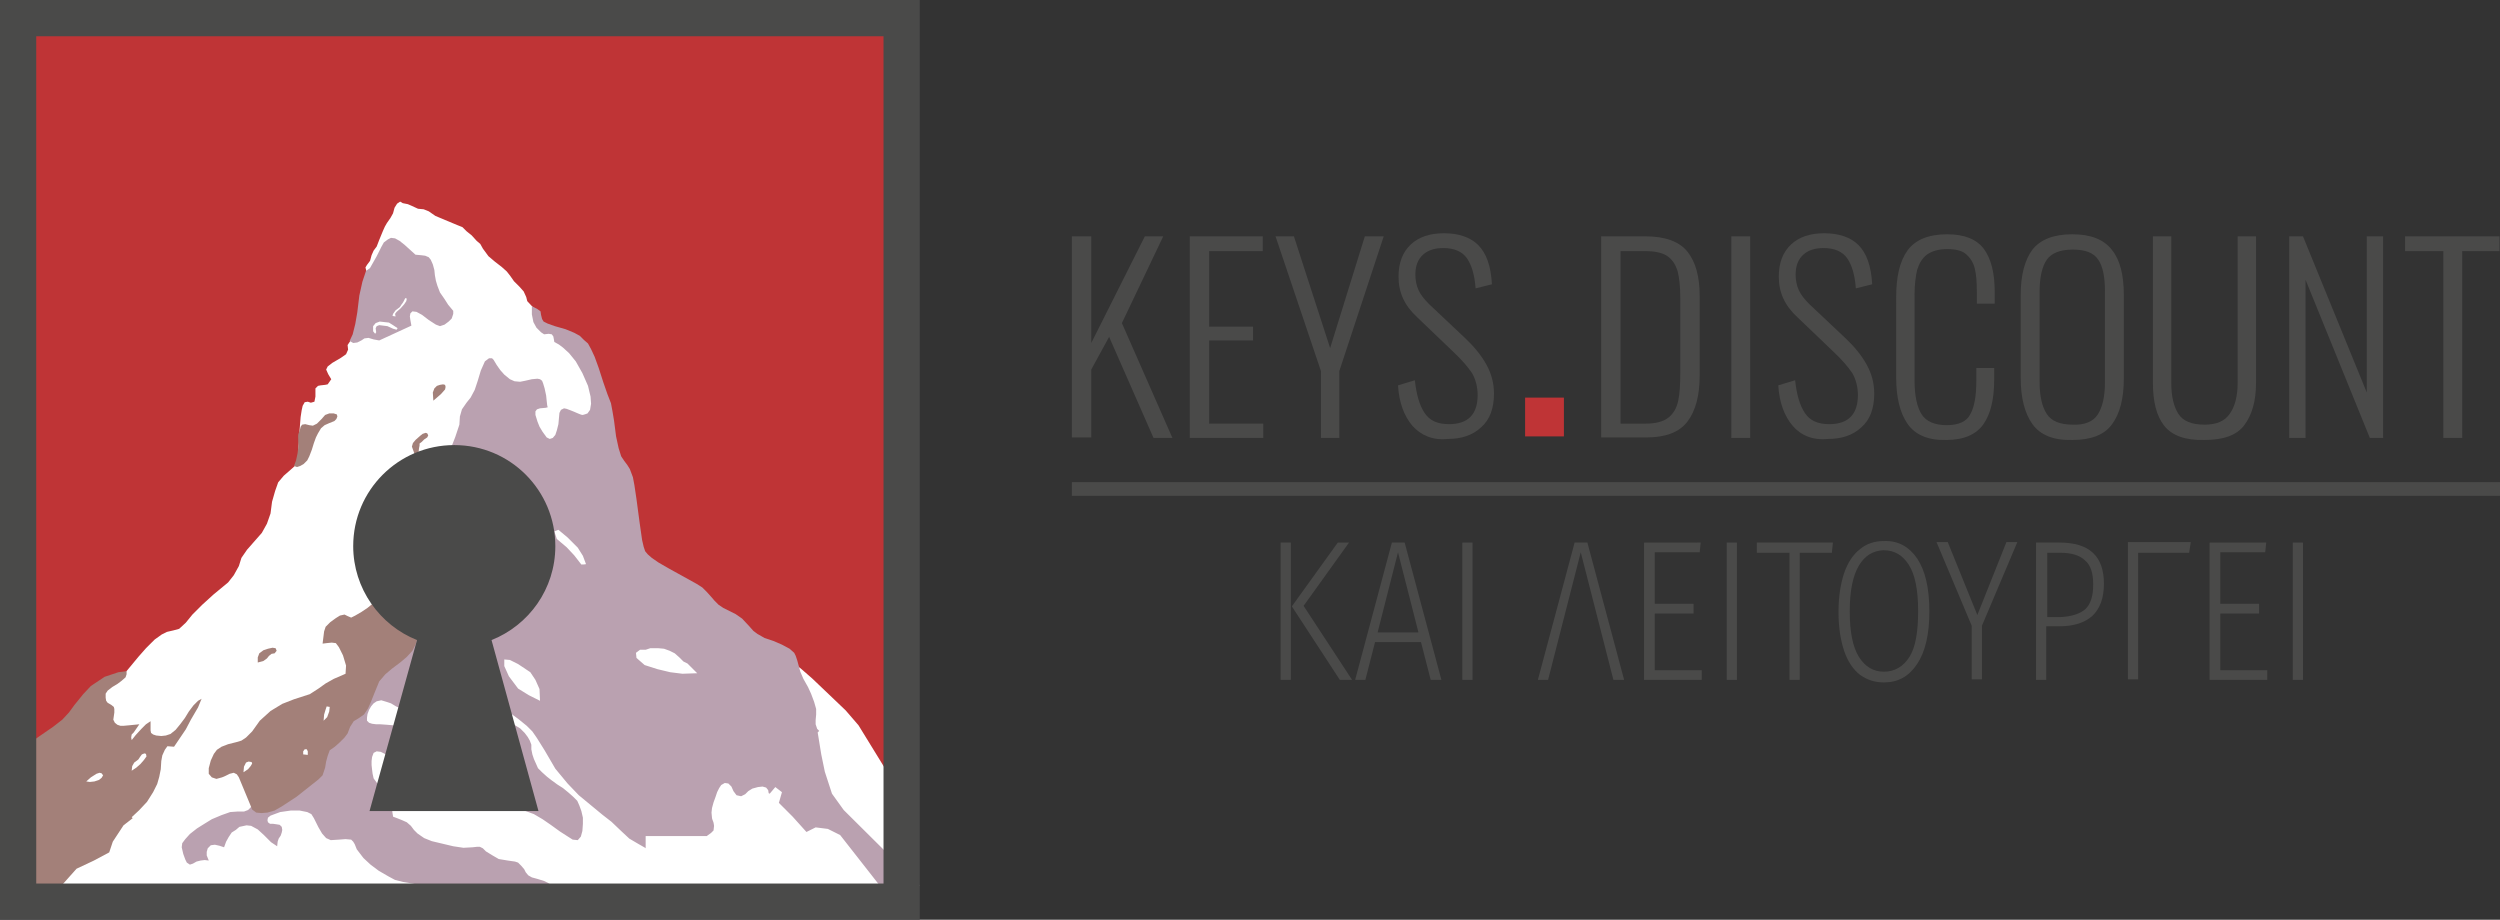 <?xml version="1.0" encoding="UTF-8" standalone="no"?>
<svg
   xmlns:dc="http://purl.org/dc/elements/1.1/"
   xmlns:cc="http://creativecommons.org/ns#"
   xmlns:rdf="http://www.w3.org/1999/02/22-rdf-syntax-ns#"
   xmlns:svg="http://www.w3.org/2000/svg"
   xmlns="http://www.w3.org/2000/svg"
   xmlns:xlink="http://www.w3.org/1999/xlink"
   xmlns:sodipodi="http://sodipodi.sourceforge.net/DTD/sodipodi-0.dtd"
   xmlns:inkscape="http://www.inkscape.org/namespaces/inkscape"
   version="1.1"
   id="Ebene_1"
   x="0px"
   y="0px"
   viewBox="0 0 489.8 180.2"
   xml:space="preserve"
   sodipodi:docname="logo.svg"
   width="489.8"
   height="180.2"
   inkscape:version="1.0.2 (e86c8708, 2021-01-15)"><rect x="0" y="0" width="489.8" height="180.2" fill="#333333" stroke="none"/><defs
   id="defs195" /><sodipodi:namedview
   pagecolor="#ffffff"
   bordercolor="#666666"
   borderopacity="1"
   objecttolerance="10"
   gridtolerance="10"
   guidetolerance="10"
   inkscape:pageopacity="0"
   inkscape:pageshadow="2"
   inkscape:window-width="1985"
   inkscape:window-height="1090"
   id="namedview193"
   showgrid="false"
   inkscape:zoom="1.5546986"
   inkscape:cx="246.05"
   inkscape:cy="90.05"
   inkscape:window-x="1775"
   inkscape:window-y="47"
   inkscape:window-maximized="0"
   inkscape:current-layer="Ebene_1" />
<rect
		
		
		
		fill="#BF3436"
		x="5"
   y="5"
   width="170.6"
   height="170.5"
   id="rect12" />
<polygon
   		fill="#FFFFFF"
   points="168.5,142.2 166,139.3 163.7,137.1 159.4,133 157.1,131 143.7,122.4 129.5,112.3 125.2,108.6 123.3,100.4 121.2,90.1 117.7,74.5 113.7,67.5 106.7,64.1 105,60.6 103.6,59.1 103.4,58.3 102.9,57.2 102.1,56.3 101,55.2 100.3,54.2 99.6,53.3 98.6,52.4 97.3,51.4 96,50.3 94.9,48.8 94.4,47.9 93.7,47.3 92.7,46.2 91.7,45.4 90.9,44.6 89.9,44.2 87.5,43.2 85.6,42.4 84.3,41.5 83.3,41.1 82.2,41 80.9,40.4 80.2,40.1 79.2,39.9 78.7,39.6 78.1,40 77.6,40.8 77.3,41.9 76.8,42.8 76.1,43.8 75.7,44.5 75.3,45.4 74.6,47.1 74.1,48.4 73.5,49.2 73.1,50.1 72.8,51.2 72.2,52 71.9,52.5 72.1,53.3 73.5,58.8 69.2,66.5 68.4,67.7 68.5,68.6 68.1,69.5 67.1,70.2 65.4,71.2 64.5,71.9 64.2,72.5 64.6,73.4 65.2,74.4 64.5,75.4 64,75.5 63.1,75.6 62.6,75.7 62.1,76.2 62.1,77.8 61.9,78.8 61.2,79 60.6,78.8 60,78.9 59.6,79.6 59.4,80.5 59.2,81.8 59,84.3 58.6,90.9 57.5,91.9 55.9,93.3 54.8,94.6 54.2,96.3 53.6,98.4 53.3,100.7 52.6,102.7 51.6,104.5 48.7,107.8 47.6,109.4 47.1,111 46.1,112.8 45,114.2 42.1,116.6 39.9,118.6 38,120.5 36.7,122.1 35.4,123.3 34.3,123.6 33,123.9 32,124.4 30.6,125.4 28.9,127.1 27.4,128.8 25,131.7 20.2,134.3 16.7,143.6 6.4,174.5 164.6,174.5 164.6,174.8 174.4,174.8 174.4,151.8 "
   id="polygon14"
   transform="translate(-0.3,-0.1)" />
<g
   id="g126"
   transform="translate(-0.3,-0.1)">
	<g
   id="g24">
		<defs
   id="defs17">
			<rect
   id="SVGID_1_"
   x="-89.7"
   y="-57.5"
   width="340.2"
   height="340.2" />
		</defs>
		<clipPath
   id="SVGID_2_">
			<use
   xlink:href="#SVGID_1_"
   style="overflow:visible"
   id="use19"
   x="0"
   y="0"
   width="100%"
   height="100%" />
		</clipPath>
		<path
   		fill="#BAA1B0"
   d="m 165.6,158.8 -2.3,-3.2 -1.4,-4.3 -0.7,-3.4 -0.7,-4.3 0.3,-0.3 -0.4,-0.4 -0.3,-0.9 v -0.8 l 0.1,-1.1 V 139 l -0.4,-1.4 -0.6,-1.6 -0.6,-1.3 -0.9,-1.6 -0.6,-1.4 -0.3,-1.1 -0.3,-1.1 -0.3,-0.9 -0.3,-0.6 -0.9,-0.8 -1.5,-0.8 -1.6,-0.7 -1.8,-0.6 -1.4,-0.8 -0.8,-0.6 -0.8,-0.9 -1.4,-1.5 -1.3,-0.9 -1.2,-0.6 -1.2,-0.6 -0.9,-0.6 -0.8,-0.8 -0.6,-0.7 -0.9,-1 -0.9,-0.9 -1.1,-0.7 -5.6,-3.1 -1.9,-1.1 -1.3,-0.9 -0.8,-0.7 -0.5,-0.6 -0.3,-0.9 -0.3,-1.3 -0.5,-3.5 -0.6,-4.5 -0.4,-2.7 -0.3,-1.6 -0.6,-1.6 -0.5,-0.8 -0.6,-0.8 -0.6,-0.9 -0.5,-1.6 -0.5,-2.3 -0.4,-3.1 -0.3,-1.8 -0.3,-1.6 -0.7,-1.8 -0.8,-2.3 -0.9,-2.8 -0.8,-2.2 -0.7,-1.5 -0.6,-1.1 -0.8,-0.7 -0.8,-0.8 -1.1,-0.6 -1.7,-0.7 -2.1,-0.6 -1.4,-0.5 -0.8,-0.4 -0.3,-0.5 -0.2,-0.8 -0.1,-0.7 -0.7,-0.5 -1,-0.5 v 1.6 l 0.3,1.5 0.6,1.1 0.9,0.9 0.6,0.4 0.9,-0.1 0.6,0.1 0.3,0.4 0.1,0.5 0.1,0.6 0.9,0.5 0.8,0.6 1.2,1.1 1.3,1.6 1.3,2.3 1.1,2.5 0.5,2.1 0.1,1.4 -0.2,1.2 -0.5,0.7 c 0,0 -0.8,0.3 -1,0.3 -0.2,0 -1.1,-0.4 -1.1,-0.4 0,0 -0.9,-0.4 -1.2,-0.5 -0.3,-0.1 -0.8,-0.3 -0.8,-0.3 l -0.5,-0.1 -0.6,0.3 -0.3,0.6 -0.1,1.1 -0.1,1.1 -0.3,1.2 -0.3,0.9 -0.5,0.6 -0.6,0.2 -0.6,-0.3 -0.8,-1.1 -0.6,-1 -0.4,-1 -0.4,-1.3 v -0.7 l 0.3,-0.4 0.6,-0.2 1.1,-0.1 0.4,-0.1 -0.1,-0.4 -0.1,-0.9 -0.1,-1 -0.3,-1.4 -0.3,-1 -0.2,-0.5 -0.4,-0.3 -0.5,-0.1 -1.1,0.1 -1.3,0.3 -1,0.2 -1.1,-0.1 -0.9,-0.4 -1.1,-0.9 -0.8,-0.9 -0.7,-1 -0.6,-1 -0.3,-0.3 h -0.6 l -0.8,0.6 -0.8,1.8 -0.6,2 -0.6,1.8 -0.8,1.5 -0.8,1 -0.9,1.3 -0.4,1.4 -0.1,1.6 -0.8,2.4 -0.7,1.8 -1.3,1.9 -1.3,2.2 -0.7,1.8 -0.3,1.6 -0.1,1.9 -0.1,1.9 0.1,1.1 -2.4,7 -2.3,8.3 -1.4,10.3 -6.6,9.7 -7.5,10.2 -5.6,8.2 -9.8,4.6 -0.6,0.6 -0.8,0.3 h -1.3 l -1.4,0.1 -1.7,0.6 -1.9,0.8 -1.3,0.8 -1.6,1 -1.4,1.1 -0.9,1 -0.6,0.8 -0.1,0.8 0.3,1.3 0.4,1.1 0.3,0.6 0.6,0.4 0.6,-0.2 0.7,-0.4 0.8,-0.2 0.8,-0.1 0.8,0.1 -0.4,-1 V 167 l 0.2,-0.7 0.6,-0.6 0.8,-0.1 0.9,0.2 0.9,0.3 0.4,-1.1 0.5,-0.9 0.6,-0.9 0.8,-0.5 0.7,-0.6 1.4,-0.3 0.9,0.1 1.3,0.7 1.2,1.1 1.4,1.4 1.2,0.8 0.1,-0.9 0.2,-0.6 0.4,-0.6 0.2,-0.6 0.1,-0.5 -0.1,-0.6 -0.4,-0.4 -0.6,-0.1 -0.7,-0.1 h -0.6 l -0.4,-0.3 -0.1,-0.4 0.1,-0.5 0.5,-0.4 0.8,-0.3 1.1,-0.4 2.1,-0.3 H 59 l 1.5,0.3 0.8,0.4 0.5,0.8 0.9,1.8 0.7,1.2 0.8,0.9 0.9,0.4 1.6,-0.1 1.3,-0.1 1.1,0.1 0.4,0.4 0.3,0.5 0.4,1 1.3,1.7 1.4,1.3 1.6,1.2 1.9,1.1 1.3,0.7 1.6,0.4 1.8,0.3 1.4,0.3 1.5,0.3 0.8,0.5 h 24 l -0.1,-0.4 -0.4,-0.4 -0.6,-0.4 -0.8,-0.4 -1.3,-0.4 -1.1,-0.3 -0.7,-0.4 -0.5,-0.6 -0.3,-0.6 -0.6,-0.7 -0.6,-0.6 -0.6,-0.2 -1.4,-0.2 -1.8,-0.3 -1.2,-0.7 -1.3,-0.8 -0.6,-0.6 -0.6,-0.3 h -0.5 l -0.9,0.1 -1.8,0.1 -2,-0.3 -2.1,-0.5 -2.1,-0.5 -1.5,-0.6 -1.3,-0.9 -0.7,-0.7 -0.6,-0.8 -0.8,-0.7 -0.9,-0.4 -1,-0.4 -0.8,-0.3 V 160 l -0.1,-0.6 -0.1,-0.8 -0.2,-0.6 -0.5,-1 -0.6,-1.1 -0.6,-0.9 -0.9,-1.3 -0.8,-1.1 -0.2,-0.9 -0.1,-0.8 -0.1,-0.9 v -0.8 l 0.1,-0.8 0.3,-0.8 0.6,-0.3 0.8,0.1 0.8,0.4 1.3,0.8 0.8,0.2 0.5,-0.2 0.3,-0.6 0.1,-1.3 0.1,-1.7 v -1.4 l -0.1,-0.8 -0.3,-0.3 -0.5,-0.1 -0.6,-0.2 -1.1,-0.1 -1.4,-0.1 H 74 l -0.8,-0.1 -0.6,-0.2 -0.4,-0.4 v -0.6 l 0.1,-0.7 0.3,-0.8 0.4,-0.7 0.5,-0.6 0.6,-0.4 0.9,-0.2 1,0.3 0.9,0.3 1,0.6 1.4,0.6 1.1,0.4 0.9,0.1 0.6,-0.2 0.6,-0.4 0.8,-0.8 0.5,-0.6 0.1,0.8 0.4,1.6 0.9,1.9 1.1,2 1,2 1.8,2.6 1.7,2 1.5,1.3 1.8,1 1.3,0.9 0.9,1 0.6,1.3 1.2,1 1.4,0.7 1.6,0.6 1.9,0.6 1.9,0.7 1.7,1 1.6,1.1 1.8,1.3 1.4,0.9 1.1,0.7 1,0.1 0.6,-0.7 0.3,-1.1 0.1,-1.4 v -1.2 l -0.3,-1.3 -0.4,-1.1 -0.4,-0.9 -0.8,-0.8 -0.9,-0.8 -1.1,-0.9 -1.1,-0.7 -1.1,-0.8 -0.9,-0.7 -1,-0.9 -0.8,-0.8 -0.4,-0.9 -0.4,-0.9 -0.3,-0.9 -0.2,-1 V 146 l -0.3,-0.8 -0.4,-0.7 -0.6,-0.8 -0.9,-0.9 -1.8,-1.1 -1.5,-1.1 -1.4,-1.3 -0.8,-0.9 -1,-0.9 -0.9,-0.5 -1.1,-0.6 -1,-0.5 -0.6,-0.4 -1,-1.2 -0.7,-1.1 -0.9,-1.7 -0.6,-1.4 -0.4,-1.3 -0.1,-1.1 0.1,-0.8 -0.1,-1 v -1.1 l 0.2,-0.8 0.2,-0.4 h 0.6 l 0.9,0.3 1.1,0.6 1.4,1.1 0.9,0.8 0.5,1.4 0.6,2.6 1.1,4.1 0.9,2 1.4,1.8 1.8,1.3 1.9,1.4 1.6,1.3 1.1,1.1 0.9,1.3 1.5,2.4 2.1,3.6 2.4,2.9 2.2,2.3 2.3,1.9 2.3,1.9 1.8,1.4 2.1,2 1.4,1.3 1.7,1 1.4,0.8 0.1,0.1 v -2.4 h 12 l 0.1,-0.1 0.7,-0.5 0.5,-0.5 0.1,-0.9 c 0,0 -0.1,-0.8 -0.2,-0.9 -0.1,-0.2 -0.2,-0.6 -0.2,-0.6 l -0.1,-1.1 0.1,-0.9 0.3,-1.1 0.4,-1.1 0.3,-0.9 0.4,-0.8 0.4,-0.6 0.7,-0.4 0.7,0.1 0.6,0.6 0.4,0.9 0.6,0.8 0.9,0.2 0.8,-0.4 0.6,-0.6 0.8,-0.5 1.1,-0.3 0.9,-0.1 0.7,0.2 0.4,0.5 0.1,0.6 0.2,0.1 1.1,-1.3 1.3,1 -0.6,2.1 2.7,2.7 2.7,3 1.8,-0.9 2.4,0.3 2.4,1.2 7.6,9.7 8,0.2 z m -61.7,-22.5 -2.1,-1.3 -1.8,-2.4 -0.9,-2 v -1.3 l 1.1,0.1 1.6,0.8 2.4,1.6 1,1.5 0.8,1.8 0.1,2.3 z m 10.3,-25.6 -1.4,-1.8 -1.5,-1.6 -1.9,-1.6 -0.5,-1.5 0.8,-0.3 1.8,1.5 2,2 1,1.6 0.6,1.6 c 0,0.1 -0.9,0.1 -0.9,0.1 z m 19.8,21.4 -2.4,-0.3 -2.5,-0.6 -2.5,-0.8 -1.6,-1.4 -0.1,-1 0.8,-0.6 h 1.1 l 0.9,-0.3 h 1.6 l 1.1,0.1 1.1,0.4 1,0.5 0.9,0.8 0.8,0.8 0.8,0.4 1.9,1.9 z"
   clip-path="url(#SVGID_2_)"
   id="path22" />
	</g>
	<g
   id="g34">
		<defs
   id="defs27">
			<rect
   id="SVGID_3_"
   x="-89.7"
   y="-57.5"
   width="340.2"
   height="340.2" />
		</defs>
		<clipPath
   id="SVGID_4_">
			<use
   xlink:href="#SVGID_3_"
   style="overflow:visible"
   id="use29"
   x="0"
   y="0"
   width="100%"
   height="100%" />
		</clipPath>
		<polygon
   		   fill-rule="evenodd"
clip-rule="evenodd"
fill="#A38079"

   points="51.1,128.1 51.9,127.5 52.8,127.2 53.7,127 54.3,127.1 54.5,127.6 54.1,128.1 53.5,128.2 53,128.6 52.6,129.1 51.9,129.6 50.8,129.9 50.8,128.9 "
   clip-path="url(#SVGID_4_)"
   id="polygon32" />
	</g>
	<g
   id="g44">
		<defs
   id="defs37">
			<rect
   id="SVGID_5_"
   x="-89.7"
   y="-57.5"
   width="340.2"
   height="340.2" />
		</defs>
		<clipPath
   id="SVGID_6_">
			<use
   xlink:href="#SVGID_5_"
   style="overflow:visible"
   id="use39"
   x="0"
   y="0"
   width="100%"
   height="100%" />
		</clipPath>
		<polygon
   fill-rule="evenodd"
clip-rule="evenodd"
fill="#A38079"
   points="73.1,103.3 73.1,104.3 72.8,105.2 72.3,105.9 71.6,106.2 71.1,106.2 70.7,105.7 71,105.4 71.4,105 71.8,104.1 72,103.1 72.2,102 72.5,101.4 72.9,102.2 "
   clip-path="url(#SVGID_6_)"
   id="polygon42" />
	</g>
	<g
   id="g54">
		<defs
   id="defs47">
			<rect
   id="SVGID_7_"
   x="-89.7"
   y="-57.5"
   width="340.2"
   height="340.2" />
		</defs>
		<clipPath
   id="SVGID_8_">
			<use
   xlink:href="#SVGID_7_"
   style="overflow:visible"
   id="use49"
   x="0"
   y="0"
   width="100%"
   height="100%" />
		</clipPath>
		<path
   fill-rule="evenodd"
clip-rule="evenodd"
fill="#A38079"
   d="m 57.9,91.4 0.4,-1.1 0.3,-1.4 0.2,-1.6 c 0,0 -0.2,-1.9 0,-2.3 0.2,-0.3 0.4,-1.3 0.4,-1.3 l 0.3,-0.4 0.6,-0.1 0.8,0.2 0.7,0.1 0.8,-0.4 0.9,-0.9 0.7,-0.8 0.8,-0.3 h 0.9 l 0.6,0.2 0.1,0.4 -0.2,0.5 -0.4,0.4 -1,0.4 -0.9,0.4 -0.7,0.6 -0.6,1 -0.4,0.8 -0.4,1.1 -0.4,1.3 -0.5,1.3 -0.4,0.8 -0.7,0.7 -0.7,0.4 -0.6,0.2 z"
   clip-path="url(#SVGID_8_)"
   id="path52" />
	</g>
	<g
   id="g64">
		<defs
   id="defs57">
			<rect
   id="SVGID_9_"
   x="-89.7"
   y="-57.5"
   width="340.2"
   height="340.2" />
		</defs>
		<clipPath
   id="SVGID_10_">
			<use
   xlink:href="#SVGID_9_"
   style="overflow:visible"
   id="use59"
   x="0"
   y="0"
   width="100%"
   height="100%" />
		</clipPath>
		<polygon
   fill-rule="evenodd"
clip-rule="evenodd"
fill="#A38079"
   points="85.4,76.2 85.9,75.7 86.5,75.5 87.1,75.4 87.5,75.5 87.6,75.9 87.5,76.4 86.7,77.3 85.2,78.6 85.1,77 "
   clip-path="url(#SVGID_10_)"
   id="polygon62" />
	</g>
	<g
   id="g74">
		<defs
   id="defs67">
			<rect
   id="SVGID_11_"
   x="-89.7"
   y="-57.5"
   width="340.2"
   height="340.2" />
		</defs>
		<clipPath
   id="SVGID_12_">
			<use
   xlink:href="#SVGID_11_"
   style="overflow:visible"
   id="use69"
   x="0"
   y="0"
   width="100%"
   height="100%" />
		</clipPath>
		<polygon
   fill-rule="evenodd"
clip-rule="evenodd"
fill="#A38079"
   points="83.1,85.1 83.7,84.9 84,85 84.2,85.4 84,85.8 83.4,86.2 82.9,86.7 82.5,87 82.5,87.4 82.4,87.9 82.3,88.7 82.2,89.1 82,89.4 81.5,89 81,87.6 81.2,86.9 81.7,86.3 82.6,85.5 "
   clip-path="url(#SVGID_12_)"
   id="polygon72" />
	</g>
	<g
   id="g84">
		<defs
   id="defs77">
			<rect
   id="SVGID_13_"
   x="-89.7"
   y="-57.5"
   width="340.2"
   height="340.2" />
		</defs>
		<clipPath
   id="SVGID_14_">
			<use
   xlink:href="#SVGID_13_"
   style="overflow:visible"
   id="use79"
   x="0"
   y="0"
   width="100%"
   height="100%" />
		</clipPath>
		<path
   fill-rule="evenodd"
clip-rule="evenodd"
fill="#BAA1B0"
   d="M 88.1,59.8 87.4,58.7 86.5,57.4 86,56.1 85.7,55.1 85.5,54 85.4,53 85.1,51.9 84.7,51 84.3,50.5 83.6,50.2 82.8,50.1 81.7,50 l -2.1,-1.9 -1,-0.8 -0.9,-0.5 -0.8,-0.1 -0.6,0.3 -0.8,0.6 -0.5,0.9 -0.9,1.8 -1.3,2.3 -0.8,0.6 -0.7,2.1 -0.6,2.7 -0.4,3.3 -0.4,2.3 -0.5,2 -0.6,1.3 0.7,0.4 0.8,-0.1 0.8,-0.4 0.6,-0.4 0.8,-0.1 1,0.3 1.1,0.2 6.3,-2.9 -0.2,-1.1 -0.1,-0.7 0.1,-0.6 0.4,-0.4 0.8,0.1 1.1,0.6 1.3,1 1.4,0.9 0.8,0.3 0.9,-0.3 0.8,-0.6 0.6,-0.6 0.3,-0.9 V 61 Z M 78,64.7 77.3,64.5 76.2,64 75.4,63.9 74.6,63.8 74.1,64 73.9,64.4 74,65.2 73.8,65.5 73.4,65 v -1 l 0.5,-0.6 0.8,-0.3 0.9,0.1 0.9,0.1 0.8,0.5 0.9,0.6 z m 1.9,-5.6 -0.4,0.6 -0.7,0.8 -0.8,0.7 -0.3,0.4 0.1,0.5 -0.6,-0.1 0.1,-0.4 0.5,-0.7 0.8,-0.6 c 0,0 0.3,-0.4 0.4,-0.6 0.2,-0.2 0.4,-0.6 0.4,-0.6 l 0.3,-0.6 0.3,0.1 z"
   clip-path="url(#SVGID_14_)"
   id="path82" />
	</g>
	<g
   id="g94">
		<defs
   id="defs87">
			<rect
   id="SVGID_15_"
   x="-89.7"
   y="-57.5"
   width="340.2"
   height="340.2" />
		</defs>
		<clipPath
   id="SVGID_16_">
			<use
   xlink:href="#SVGID_15_"
   style="overflow:visible"
   id="use89"
   x="0"
   y="0"
   width="100%"
   height="100%" />
		</clipPath>
		<path
   fill-rule="evenodd"
clip-rule="evenodd"
fill="#A38079"
   d="m 86.4,99.6 -0.4,-0.2 -0.4,0.1 -0.6,0.7 -0.9,1.2 -1.3,1.5 -1.1,1.3 -0.9,1.2 -0.9,1.3 -0.9,1.8 -0.1,1 0.6,0.6 0.3,0.8 -0.1,1.1 -0.6,0.8 -1.1,0.6 -1.2,0.7 -1.1,0.8 -0.9,1.1 -0.7,1.3 -0.7,1 -1.1,0.9 -1.2,0.8 -1.2,0.7 -0.8,0.4 -0.7,-0.3 -0.6,-0.3 -0.9,0.2 -0.8,0.5 -1.1,0.8 -0.9,0.9 -0.3,0.9 -0.3,2.4 0.8,-0.1 1,-0.1 0.8,0.1 0.6,0.8 0.8,1.6 0.6,2 -0.1,1.6 -0.9,0.4 -1.4,0.6 -1.6,0.9 -1.4,1 -1.7,1.1 -3.1,1 -2.3,0.9 -2.3,1.4 -2.1,1.9 -1.5,2.1 -1.2,1.2 -0.9,0.6 -1,0.3 -1.6,0.4 -1.3,0.5 -0.9,0.6 -0.6,0.8 -0.6,1.3 -0.4,1.5 v 1.1 l 0.6,0.7 0.9,0.3 1.1,-0.3 0.7,-0.3 0.8,-0.4 0.8,-0.2 0.6,0.3 0.4,0.6 2.2,5.3 0.4,1 0.8,0.6 1,0.1 1.2,-0.1 1.4,-0.4 1.4,-0.8 2.9,-1.9 4.3,-3.4 0.8,-0.8 0.5,-1.5 0.2,-1.2 0.3,-1.1 0.4,-1.1 1,-0.7 0.9,-0.8 1,-1 0.6,-0.8 0.5,-1.3 0.7,-1.1 1,-0.6 1,-0.7 c 0,0 0.7,-1 0.8,-1.2 0.1,-0.2 0.5,-1.1 0.5,-1.1 l 0.8,-2 0.9,-2.2 1.2,-1.4 1.3,-1.1 1.6,-1.2 1.3,-1.1 1.1,-1.2 0.6,-1.2 0.6,-1.8 0.2,-1.1 0.1,-1.2 -0.2,-0.9 -0.3,-1.2 -0.6,-1.4 -0.4,-1.4 -0.1,-1.1 -0.1,-0.9 0.1,-1.3 0.3,-1 0.3,-0.8 2,-4.3 0.3,-0.9 0.1,-0.6 -0.1,-0.6 -0.1,-0.6 0.3,-0.6 0.7,-1.1 0.7,-1.4 0.4,-1 0.2,-0.9 z m -37,50.6 -0.5,0.6 -0.9,0.6 0.1,-1.1 0.4,-0.8 0.5,-0.2 0.6,0.1 0.1,0.3 z m 11.2,-2.2 -0.9,-0.1 v -0.6 l 0.3,-0.4 h 0.4 l 0.2,0.4 z m 4.2,-8.5 -0.4,1.1 -0.7,0.7 0.1,-1.2 0.3,-1 0.2,-0.6 0.6,0.1 z"
   clip-path="url(#SVGID_16_)"
   id="path92" />
	</g>
	<g
   id="g104">
		<defs
   id="defs97">
			<rect
   id="SVGID_17_"
   x="-89.7"
   y="-57.5"
   width="340.2"
   height="340.2" />
		</defs>
		<clipPath
   id="SVGID_18_">
			<use
   xlink:href="#SVGID_17_"
   style="overflow:visible"
   id="use99"
   x="0"
   y="0"
   width="100%"
   height="100%" />
		</clipPath>
		<path
   		fill="#A38079"
   d="m 39.1,137.4 -0.9,0.9 -0.9,1.2 -0.8,1.3 -0.9,1.2 -0.9,1.1 -1,0.8 -0.9,0.3 -0.9,0.1 -1,-0.1 -0.6,-0.2 -0.4,-0.3 -0.1,-0.5 v -0.8 -1 l -0.9,0.6 -0.9,0.9 -1.1,1.2 -0.8,1 -0.1,-0.5 0.1,-0.6 0.4,-0.4 1.1,-1.6 -2,0.2 -1.1,0.1 h -0.6 l -0.6,-0.2 -0.5,-0.4 -0.3,-0.6 0.1,-0.7 0.1,-0.7 V 139 l -0.1,-0.4 -0.5,-0.4 -0.7,-0.4 -0.3,-0.4 -0.1,-0.6 V 136 l 0.4,-0.6 0.9,-0.7 1,-0.6 0.8,-0.6 0.8,-0.7 0.2,-0.6 v -0.6 l -1.6,0.2 -2.7,0.9 -2.7,1.8 -1.5,1.6 -1.7,2.1 -1.1,1.5 -1.3,1.4 -1.8,1.4 -1.6,1.1 -1.3,0.9 -1.3,0.9 v 28.8 l 4.7,0.6 0.8,-0.8 3.3,-3.7 3.4,-1.6 3,-1.6 0.7,-2.1 2.1,-3.2 1.8,-1.4 -0.2,-0.2 1.5,-1.4 1.5,-1.6 1.2,-1.9 0.8,-1.6 0.4,-1.4 0.3,-1.5 0.1,-1.6 0.2,-1.1 0.5,-1.1 0.5,-0.7 1.3,0.1 2.3,-3.4 1,-1.9 1.4,-2.4 0.7,-1.7 z m -18.9,15.1 -0.5,0.4 -0.9,0.3 -0.9,0.1 -0.7,-0.1 0.9,-0.8 1.1,-0.7 0.6,-0.2 0.4,0.1 0.3,0.4 z m 8.3,-3.5 -0.7,0.8 -0.8,0.7 -0.9,0.6 0.1,-0.9 0.4,-0.7 0.8,-0.6 0.4,-0.6 0.3,-0.4 0.5,-0.2 0.3,0.1 0.1,0.5 z"
   clip-path="url(#SVGID_18_)"
   id="path102" />
	</g>
	<g
   id="g114">
		<defs
   id="defs107">
			<rect
   id="SVGID_19_"
   x="-89.7"
   y="-57.5"
   width="340.2"
   height="340.2" />
		</defs>
		<clipPath
   id="SVGID_20_">
			<use
   xlink:href="#SVGID_19_"
   style="overflow:visible"
   id="use109"
   x="0"
   y="0"
   width="100%"
   height="100%" />
		</clipPath>
		<path
   		fill="#4A4A49"
   d="M 0.3,180.3 H 180.5 V 0.1 H 0.3 Z m 173.1,-7.1 H 7.4 V 7.2 h 166 z"
   clip-path="url(#SVGID_20_)"
   id="path112" />
	</g>
	<g
   id="g124">
		<defs
   id="defs117">
			<rect
   id="SVGID_21_"
   x="-89.7"
   y="-57.5"
   width="340.2"
   height="340.2" />
		</defs>
		<clipPath
   id="SVGID_22_">
			<use
   xlink:href="#SVGID_21_"
   style="overflow:visible"
   id="use119"
   x="0"
   y="0"
   width="100%"
   height="100%" />
		</clipPath>
		<path
   		fill="#4A4A49"
   d="M 105.8,159 H 72.7 L 82,125.5 c -7.3,-2.9 -12.5,-10.1 -12.5,-18.4 0,-11 8.9,-19.8 19.8,-19.8 11,0 19.8,8.9 19.8,19.8 0,8.4 -5.2,15.5 -12.5,18.4 z"
   clip-path="url(#SVGID_22_)"
   id="path122" />
	</g>
</g>
<g
   id="g162"
   transform="translate(-0.3,-0.1)">
	<g
   id="g136">
		<path
   		fill="#4A4A49"
   d="m 210.3,46.4 h 3.8 v 20.9 l 10.5,-20.9 h 3.6 l -8.1,17 9.9,22.5 h -3.7 l -8.7,-19.8 -3.5,6.4 v 13.3 h -3.8 z"
   id="path128" />
		<path
   		fill="#4A4A49"
   d="m 233.4,46.4 h 14.3 v 2.9 h -10.5 v 14.8 h 8.6 v 2.7 h -8.6 v 16.3 h 10.6 v 2.8 h -14.4 z"
   id="path130" />
		<path
   		fill="#4A4A49"
   d="m 259.1,72.8 -8.9,-26.4 h 3.6 l 7.1,21.9 6.8,-21.9 h 3.7 l -8.7,26.4 v 13.1 h -3.6 z"
   id="path132" />
		<path
   		fill="#4A4A49"
   d="m 277,83.5 c -1.6,-1.9 -2.6,-4.5 -2.8,-7.9 l 3.3,-1 c 0.3,2.8 0.9,4.9 1.9,6.4 1,1.5 2.5,2.2 4.8,2.2 3.7,0 5.6,-1.9 5.6,-5.7 0,-1.6 -0.4,-3.1 -1.1,-4.3 -0.8,-1.2 -2,-2.6 -3.7,-4.2 l -7,-6.7 c -1.3,-1.2 -2.2,-2.4 -2.8,-3.7 -0.6,-1.3 -0.9,-2.7 -0.9,-4.3 0,-2.7 0.8,-4.8 2.4,-6.3 1.6,-1.5 3.8,-2.2 6.5,-2.2 2.9,0 5.2,0.8 6.7,2.3 1.6,1.6 2.5,4.1 2.7,7.7 l -3.2,0.8 c -0.2,-2.7 -0.8,-4.6 -1.7,-5.9 -0.9,-1.3 -2.5,-2 -4.6,-2 -1.7,0 -3,0.4 -4,1.3 -1,0.9 -1.5,2.2 -1.5,3.9 0,1.1 0.2,2.1 0.6,3 0.4,0.9 1.1,1.8 2.1,2.8 l 7,6.6 c 1.8,1.7 3.2,3.4 4.2,5.2 1,1.8 1.5,3.7 1.5,5.7 0,2.9 -0.8,5.1 -2.5,6.6 -1.7,1.6 -3.9,2.3 -6.6,2.3 -2.9,0.3 -5.2,-0.7 -6.9,-2.6 z"
   id="path134" />
	</g>
	<g
   id="g158">
		<line
				fill="none"
				stroke="#4A4A49"
				stroke-width="2.677"
				stroke-miterlimit="10"
   x1="210.3"
   y1="95.9"
   x2="490.1"
   y2="95.9"
   id="line138" />
		<g
   id="g156">
			<path
   		fill="#4A4A49"
   d="m 314,46.4 h 8.6 c 3.9,0 6.7,1 8.3,3 1.6,2 2.4,4.9 2.4,8.6 v 15.7 c 0,3.9 -0.8,6.9 -2.4,9 -1.6,2.1 -4.3,3.1 -8,3.1 H 314 Z m 8.7,36.7 c 2,0 3.5,-0.4 4.5,-1.2 1,-0.8 1.6,-1.9 1.9,-3.3 0.3,-1.4 0.4,-3.2 0.4,-5.4 V 58.4 c 0,-2.1 -0.2,-3.9 -0.5,-5.1 -0.4,-1.3 -1,-2.3 -2,-3 -1,-0.7 -2.5,-1 -4.4,-1 h -4.8 v 33.8 z"
   id="path140" />
			<path
   		fill="#4A4A49"
   d="m 339.5,46.4 h 3.7 v 39.5 h -3.7 z"
   id="path142" />
			<path
   		fill="#4A4A49"
   d="m 351.5,83.5 c -1.6,-1.9 -2.6,-4.5 -2.8,-7.9 l 3.3,-1 c 0.3,2.8 0.9,4.9 1.9,6.4 1,1.5 2.5,2.2 4.8,2.2 3.7,0 5.6,-1.9 5.6,-5.7 0,-1.6 -0.4,-3.1 -1.1,-4.3 -0.8,-1.2 -2,-2.6 -3.7,-4.2 l -7,-6.7 c -1.3,-1.2 -2.2,-2.4 -2.8,-3.7 -0.6,-1.3 -0.9,-2.7 -0.9,-4.3 0,-2.7 0.8,-4.8 2.4,-6.3 1.6,-1.5 3.8,-2.2 6.5,-2.2 2.9,0 5.2,0.8 6.7,2.3 1.6,1.6 2.5,4.1 2.7,7.7 l -3.2,0.8 c -0.2,-2.7 -0.8,-4.6 -1.7,-5.9 -0.9,-1.3 -2.5,-2 -4.6,-2 -1.7,0 -3,0.4 -4,1.3 -1,0.9 -1.5,2.2 -1.5,3.9 0,1.1 0.2,2.1 0.6,3 0.4,0.9 1.1,1.8 2.1,2.8 l 7,6.6 c 1.8,1.7 3.2,3.4 4.2,5.2 1,1.8 1.5,3.7 1.5,5.7 0,2.9 -0.8,5.1 -2.5,6.6 -1.7,1.6 -3.9,2.3 -6.6,2.3 -2.9,0.3 -5.3,-0.7 -6.9,-2.6 z"
   id="path144" />
			<path
   		fill="#4A4A49"
   d="m 374,83.1 c -1.5,-2.2 -2.2,-5.2 -2.2,-9.1 V 58.3 c 0,-4 0.7,-7 2.2,-9.1 1.5,-2.1 4.1,-3.2 7.8,-3.2 3.4,0 5.8,1 7.2,2.9 1.4,1.9 2.1,4.7 2.1,8.3 v 2.4 h -3.5 v -2.3 c 0,-1.9 -0.1,-3.4 -0.4,-4.6 -0.3,-1.2 -0.9,-2.1 -1.7,-2.8 -0.8,-0.7 -2.1,-1 -3.7,-1 -1.7,0 -3,0.4 -4,1.1 -0.9,0.7 -1.5,1.7 -1.9,3 -0.3,1.3 -0.5,2.9 -0.5,4.8 v 16.8 c 0,3.1 0.5,5.3 1.4,6.7 0.9,1.4 2.6,2.1 4.9,2.1 2.3,0 3.9,-0.7 4.6,-2.1 0.8,-1.4 1.2,-3.6 1.2,-6.5 v -2.6 h 3.5 v 2.3 c 0,3.8 -0.7,6.7 -2.1,8.7 -1.4,2 -3.8,3.1 -7.3,3.1 -3.5,0.1 -6.1,-1 -7.6,-3.2 z"
   id="path146" />
			<path
   		fill="#4A4A49"
   d="m 398.5,83.2 c -1.5,-2.1 -2.3,-5.1 -2.3,-9 V 57.8 c 0,-3.8 0.8,-6.8 2.3,-8.8 1.6,-2 4.2,-3 7.8,-3 3.6,0 6.2,1 7.8,3.1 1.6,2 2.3,5 2.3,8.8 v 16.4 c 0,3.9 -0.8,6.9 -2.3,8.9 -1.5,2.1 -4.1,3.1 -7.8,3.1 -3.7,0.1 -6.3,-1 -7.8,-3.1 z m 12.8,-1.9 c 0.9,-1.4 1.4,-3.5 1.4,-6.2 v -18 c 0,-2.7 -0.4,-4.8 -1.3,-6.1 -0.9,-1.4 -2.6,-2 -5,-2 -2.5,0 -4.2,0.7 -5.1,2 -0.9,1.3 -1.4,3.4 -1.4,6.2 V 75 c 0,2.8 0.5,4.8 1.4,6.2 0.9,1.4 2.6,2.1 5.1,2.1 2.3,0.1 4,-0.6 4.9,-2 z"
   id="path148" />
			<path
   		fill="#4A4A49"
   d="m 424.3,83.5 c -1.5,-1.9 -2.2,-4.7 -2.2,-8.4 V 46.4 h 3.6 v 28.8 c 0,2.6 0.5,4.6 1.4,6 0.9,1.4 2.6,2.1 5.1,2.1 2.4,0 4,-0.7 5,-2.2 1,-1.4 1.5,-3.5 1.5,-6 V 46.4 h 3.6 v 28.7 c 0,3.6 -0.8,6.3 -2.3,8.3 -1.5,2 -4.1,2.9 -7.8,2.9 -3.8,0.1 -6.4,-0.9 -7.9,-2.8 z"
   id="path150" />
			<path
   		fill="#4A4A49"
   d="m 448.8,46.4 h 2.7 L 464,77 V 46.4 h 3.2 v 39.5 h -2.6 L 452,54.9 v 31 h -3.2 z"
   id="path152" />
			<path
   		fill="#4A4A49"
   d="m 479,49.3 h -7.5 V 46.4 H 490 v 2.9 h -7.3 V 85.9 H 479 Z"
   id="path154" />
		</g>
	</g>
	<rect
   x="299.1"
   y="78"
   fill="#BF3436"
   width="7.6"
   height="7.6"
   id="rect160" />
</g>
<g
   id="g190"
   transform="translate(-0.3,-0.1)">
	<path
   		fill="#4A4A49"
   d="m 253.2,106.4 v 26.9 h -2 v -26.9 z m 11.4,0 -8.9,12.4 9.5,14.5 h -2.4 l -9.4,-14.4 9,-12.5 z"
   id="path164" />
	<path
   		fill="#4A4A49"
   d="m 280.6,133.3 -1.9,-7.4 h -9 l -1.9,7.4 h -2 l 7.2,-26.9 h 2.5 l 7.2,26.9 z M 270.2,124 h 8 l -4,-15.7 z"
   id="path166" />
	<path
   		fill="#4A4A49"
   d="m 288.8,106.4 v 26.9 h -2 v -26.9 z"
   id="path168" />
	<path
   		fill="#4A4A49"
   d="m 311.3,106.4 7.2,26.9 h -2.1 l -6.4,-25 -6.4,25 h -2 l 7.2,-26.9 z"
   id="path170" />
	<path
   		fill="#4A4A49"
   d="m 333.5,106.4 -0.2,1.9 h -8.8 v 10.1 h 7.6 v 1.9 h -7.6 v 11.1 h 9.2 v 1.9 h -11.3 v -26.9 z"
   id="path172" />
	<path
   		fill="#4A4A49"
   d="m 340.6,106.4 v 26.9 h -2 v -26.9 z"
   id="path174" />
	<path
   		fill="#4A4A49"
   d="m 359.4,106.4 -0.2,2 h -6.3 v 24.9 h -2 v -24.9 h -6.4 v -2 z"
   id="path176" />
	<path
   		fill="#4A4A49"
   d="m 375.9,109.5 c 1.6,2.4 2.4,5.8 2.4,10.4 0,4.5 -0.8,7.9 -2.4,10.3 -1.6,2.4 -3.7,3.6 -6.5,3.6 -1.8,0 -3.3,-0.5 -4.7,-1.5 -1.3,-1 -2.4,-2.6 -3.1,-4.7 -0.7,-2.1 -1.1,-4.6 -1.1,-7.6 0,-3 0.4,-5.5 1.1,-7.6 0.7,-2.1 1.8,-3.7 3.1,-4.7 1.3,-1.1 2.9,-1.6 4.7,-1.6 2.8,-0.1 4.9,1.1 6.5,3.4 z m -11.4,1.4 c -1.2,2 -1.8,5 -1.8,9 0,4 0.6,7 1.8,8.9 1.2,1.9 2.8,2.9 4.9,2.9 2.1,0 3.8,-1 5,-2.9 1.2,-1.9 1.7,-4.9 1.7,-9 0,-4.1 -0.6,-7.1 -1.8,-9 -1.2,-1.9 -2.8,-2.9 -5,-2.9 -2,0.1 -3.6,1 -4.8,3 z"
   id="path178" />
	<path
   		fill="#4A4A49"
   d="m 395.5,106.4 -6.9,16.3 v 10.5 h -2 v -10.5 l -6.9,-16.4 h 2.2 l 5.8,14.3 5.7,-14.3 h 2.1 z"
   id="path180" />
	<path
   		fill="#4A4A49"
   d="m 412.5,114.5 c 0,2.8 -0.8,4.9 -2.3,6.3 -1.5,1.3 -3.6,2 -6.4,2 h -2.6 v 10.5 h -2 v -26.9 h 4.6 c 5.9,0 8.7,2.7 8.7,8.1 z m -3.7,5 c 1.1,-1 1.6,-2.6 1.6,-4.9 0,-2.2 -0.5,-3.8 -1.6,-4.7 -1,-1 -2.7,-1.5 -4.8,-1.5 h -2.6 V 121 h 2.6 c 2.1,-0.1 3.7,-0.6 4.8,-1.5 z"
   id="path182" />
	<path
   		fill="#4A4A49"
   d="m 429.5,106.4 -0.3,2 h -10 v 24.8 h -2 v -26.9 h 12.3 z"
   id="path184" />
	<path
   		fill="#4A4A49"
   d="m 444.3,106.4 -0.2,1.9 h -8.8 v 10.1 h 7.6 v 1.9 h -7.6 v 11.1 h 9.2 v 1.9 h -11.3 v -26.9 z"
   id="path186" />
	<path
   		fill="#4A4A49"
   d="m 451.5,106.4 v 26.9 h -2 v -26.9 z"
   id="path188" />
</g>
</svg>
